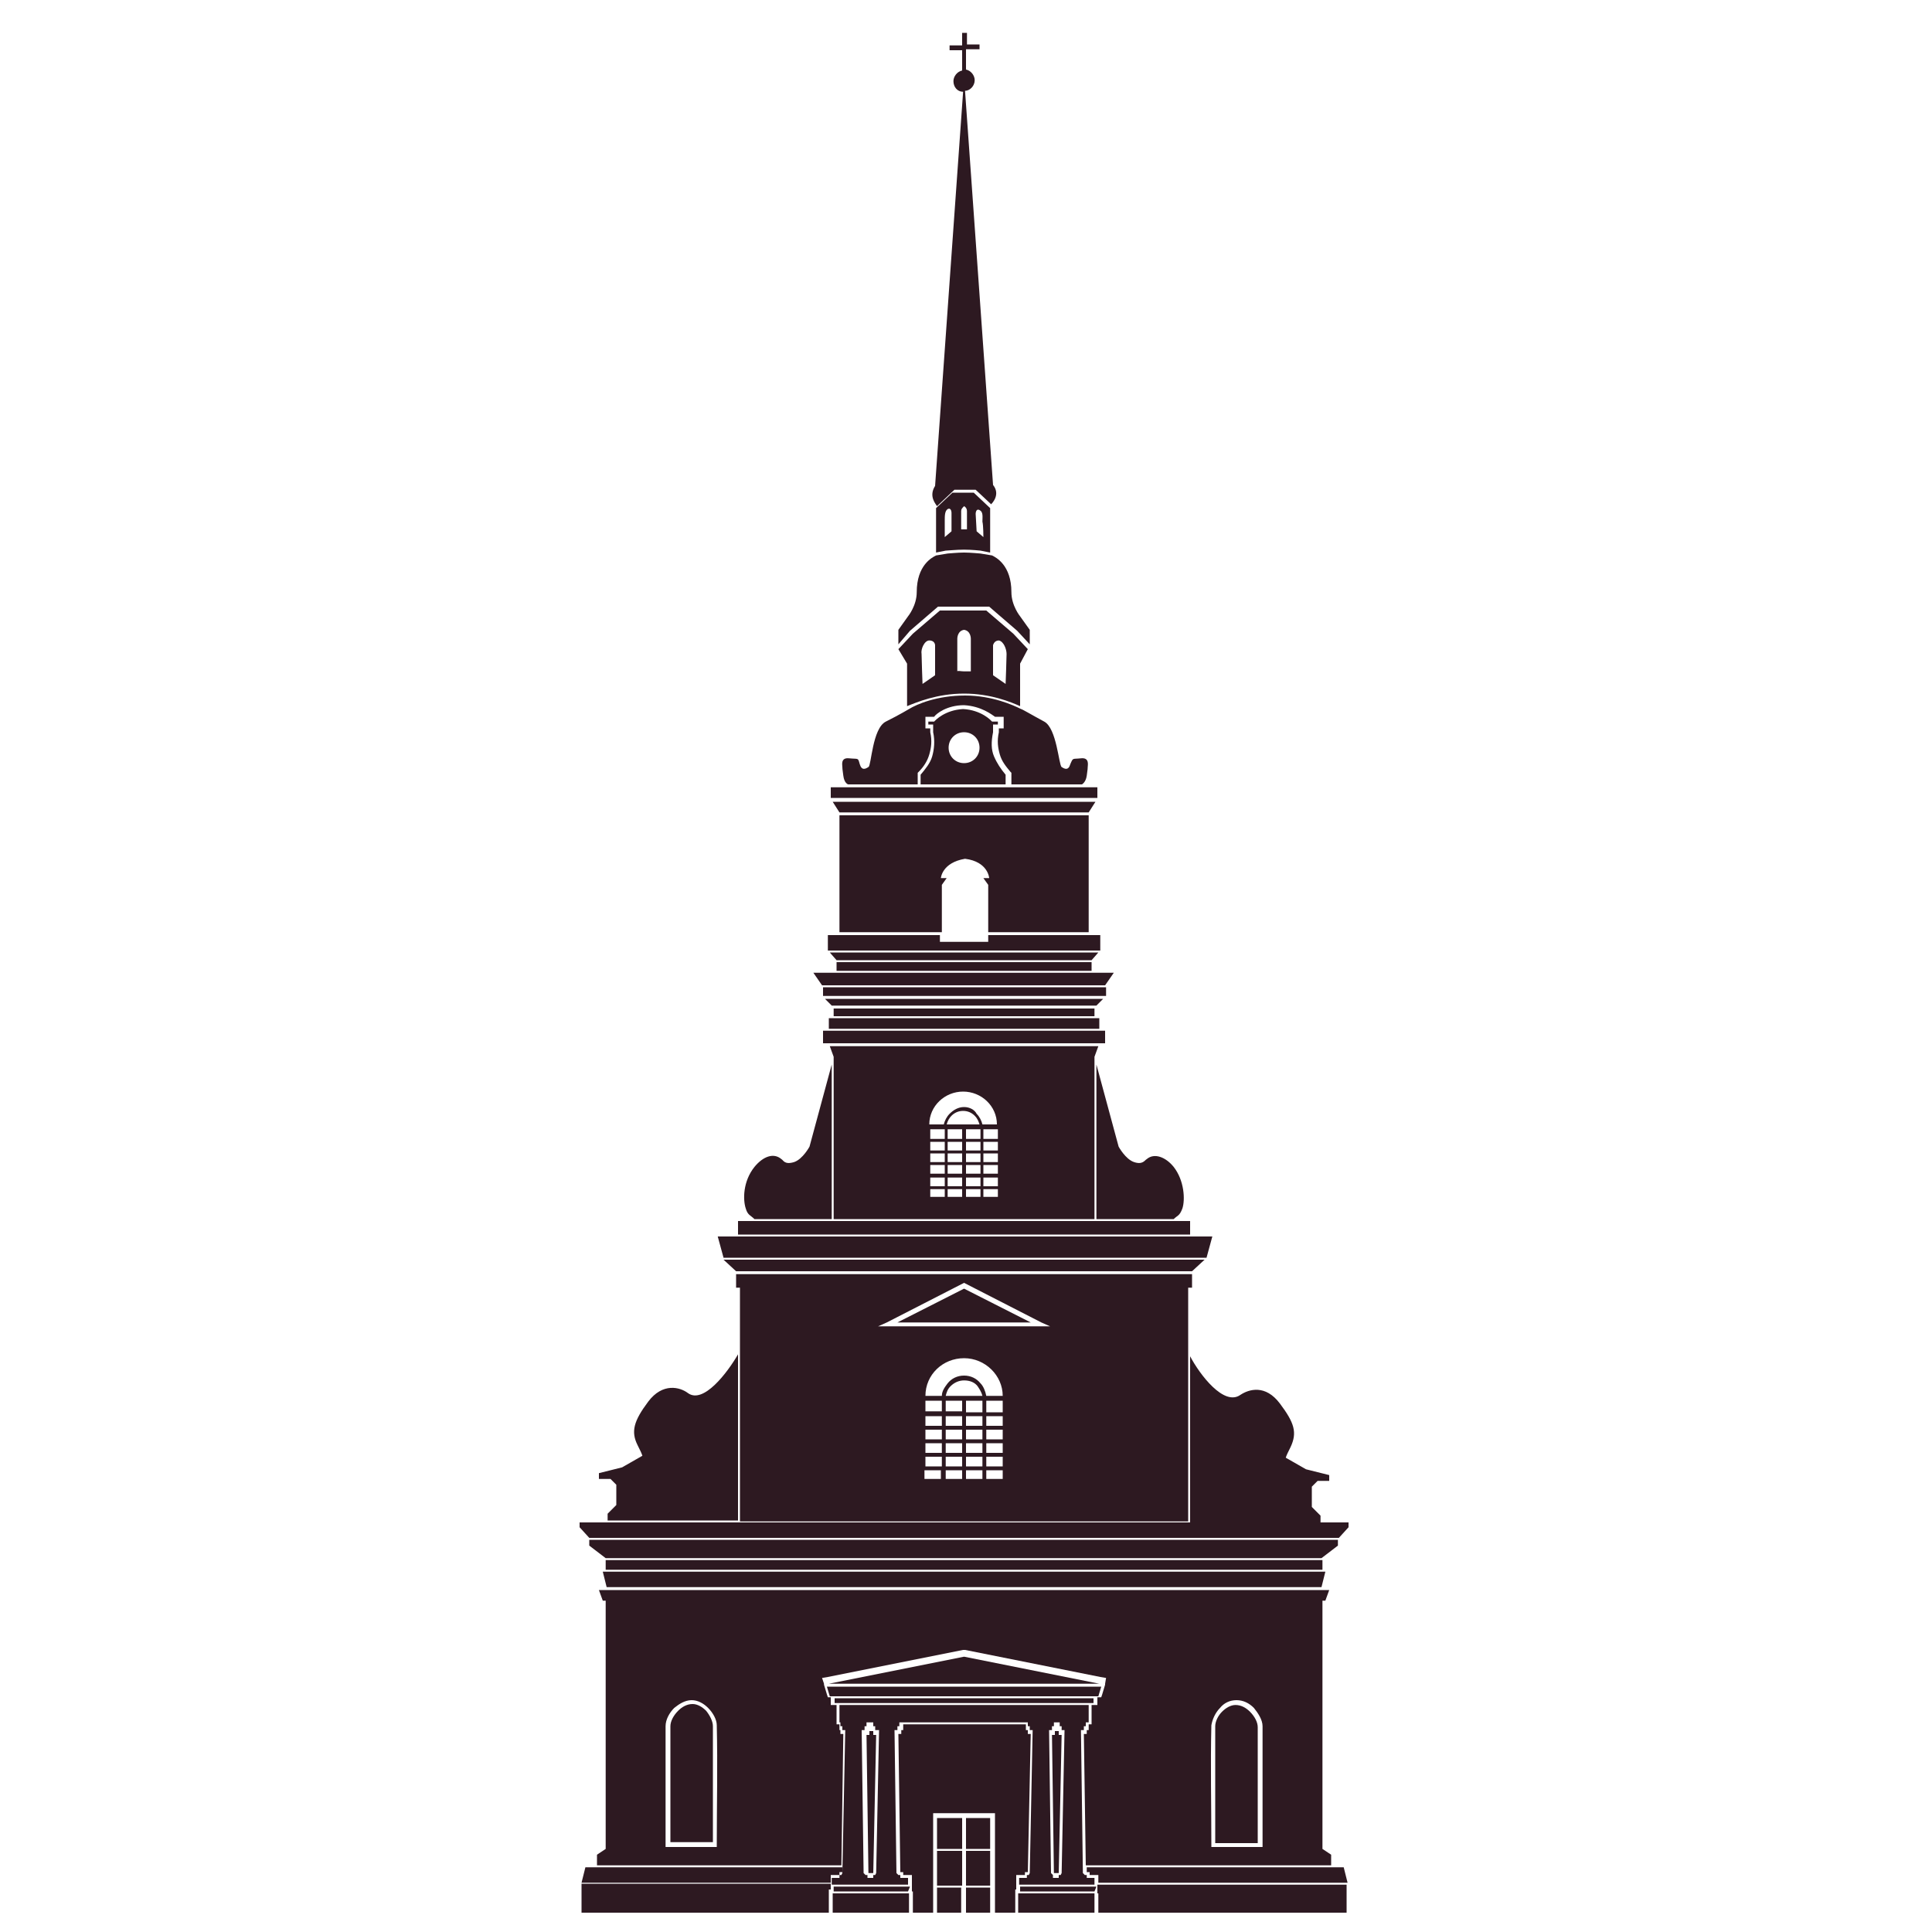 <?xml version="1.0" encoding="UTF-8"?> <!-- Generator: Adobe Illustrator 23.0.3, SVG Export Plug-In . SVG Version: 6.00 Build 0) --> <svg xmlns="http://www.w3.org/2000/svg" xmlns:xlink="http://www.w3.org/1999/xlink" id="Слой_1" x="0px" y="0px" viewBox="0 0 200 200" style="enable-background:new 0 0 200 200;" xml:space="preserve"> <style type="text/css"> .st0{fill-rule:evenodd;clip-rule:evenodd;fill:#2D1921;} </style> <g> <path class="st0" d="M109.7,179.2h-0.2h-0.1h-0.2v0v0.4h-0.3l0.2,14.3l0,0h0.2h0.1h0.2l0.3-14.3h-0.3V179.2L109.7,179.2 L109.7,179.2z M90.4,179.2h-0.2h-0.1H90v0v0.4h-0.3l0.2,14.3l0,0h0.2h0.1h0.2l0.3-14.3h-0.3V179.2L90.4,179.2L90.4,179.2z M60.2,198h25.6v-2v-0.4H86v-0.1v-0.2v-0.2v-0.1H60.2V198L60.2,198z M86,194.9v-0.4v-0.4h0.4h0.5v-0.3h0.3l0-0.5H61.8h-1.2 l-0.4,1.6H86L86,194.9z M87.1,193.1H61.8V192l0.9-0.6v-25.7h-0.3l-0.4-1.1h0.2h0.6h37h37h0.6h0.2l-0.4,1.1h-0.3v25.7l0.9,0.6v1.1 h-25.4l-0.2-13.6h0.3v-0.4v0h0.2v-0.4v-0.2h0.3v-0.4v-1.6h0.2h0.4v-0.4v-0.4h0.1h0.3l0.1-0.3l0.3-1l0-0.1l0.1-0.6l-0.6-0.1l-7-1.4 l-7-1.4l-0.1,0l-0.1,0l-7,1.4l-7,1.4l-0.6,0.1l0.2,0.6l0,0.1l0.3,1l0.1,0.3h0.3H86v0.4v0.4h0.4h0.2v1.6v0.4h0.3v0.2v0.4H87v0v0.4 h0.3L87.1,193.1L87.1,193.1z M112.5,193.3l0,0.5l0,0h0.3v0.3h0.5h0.4v0.4v0.4h25.8l-0.4-1.6h-1.2H112.5L112.5,193.3z M113.6,195.1 l0,0.9h0.1v2h25.7v-2.9H113.6L113.6,195.1z M94.5,198h2.1v-10.1v-0.2h0.2h6h0.2v0.2V198h2.1v-2v-0.4h0.1v-0.1v-0.2v-0.2V195v-0.5 v-0.4h0.4h0.5v-0.3h0.3l0.3-14.3h-0.3v-0.4v0h-0.2v-0.4v-0.2H93.5v0.2v0.4h-0.2v0v0.4H93l0.2,14.3l0,0h0.3v0.3H94h0.4v0.4v0.5 l0,0.8l0.1,0v0.2V198L94.5,198z M97,198v-2.6h2.5v2.6H97L97,198z M99.6,195.2v-3.6H97v3.6H99.6L99.6,195.2z M99.6,191.4v-3.2H97 v3.2H99.6L99.6,191.4z M100,198v-2.6h2.5v2.6H100L100,198z M102.5,195.2v-3.6H100v3.6H102.5L102.5,195.2z M102.5,191.4v-3.2H100 v3.2H102.5L102.5,191.4z M103.8,153.1h-1.7v-0.9h1.7V153.1L103.8,153.1z M102.1,151.8v-1h1.7v1H102.1L102.1,151.8z M102.1,150.4v-1 h1.7v1H102.1L102.1,150.4z M102.1,149v-1h1.7v1H102.1L102.1,149z M102.1,147.6v-1h1.7v1H102.1L102.1,147.6z M102.1,146.1V145h1.7 v1.2H102.1L102.1,146.1z M101.7,153.1H100v-0.9h1.7V153.1L101.7,153.1z M100,151.8v-1h1.7v1H100L100,151.8z M100,150.4v-1h1.7v1 H100L100,150.4z M100,149v-1h1.7v1H100L100,149z M100,147.6v-1h1.7v1H100L100,147.6z M100,146.1V145h1.7v1.2H100L100,146.1z M103.3,123.9h-1.5v-0.8h1.5V123.9L103.3,123.9z M101.8,122.8v-0.9h1.5v0.9H101.8L101.8,122.8z M101.8,121.5v-0.9h1.5v0.9H101.8 L101.8,121.5z M101.8,120.3v-0.9h1.5v0.9H101.8L101.8,120.3z M101.8,119.1v-0.9h1.5v0.9H101.8L101.8,119.1z M101.8,117.9v-1h1.5v1 H101.8L101.8,117.9z M101.5,123.9H100v-0.8h1.5V123.9L101.5,123.9z M100,122.8v-0.9h1.5v0.9H100L100,122.8z M100,121.5v-0.9h1.5 v0.9H100L100,121.5z M100,120.3v-0.9h1.5v0.9H100L100,120.3z M100,119.1v-0.9h1.5v0.9H100L100,119.1z M100,117.9v-1h1.5v1H100 L100,117.9z M125.8,178.7c0,4,0,8.1,0,12.1h4.4v-10.9h0c0-0.4,0-0.8,0-1.1c0-0.5-0.3-1.1-0.8-1.6c-0.4-0.4-0.9-0.7-1.5-0.7 c-0.5,0-1,0.3-1.4,0.7C126.1,177.6,125.8,178.2,125.8,178.7L125.8,178.7z M125.6,191.2h4.9h0.2l0-0.2c0-4.1,0-8.2,0-12.3 c0-0.7-0.5-1.4-0.9-1.9c-0.5-0.5-1.1-0.8-1.8-0.8c-0.7,0-1.3,0.3-1.7,0.8c-0.5,0.5-0.8,1.2-0.9,1.8c-0.1,4.2,0,8.2,0,12.4v0.2 H125.6L125.6,191.2z M99.8,162.7h37.1h0.3l-0.4,1.6h-37h-37l-0.4-1.6h0.3H99.8L99.8,162.7z M99.8,161.5h37.1v1H99.8H62.7v-1H99.8 L99.8,161.5z M99.8,159.4h38.7v0.6l-1.7,1.3H99.8H62.7l-1.7-1.3v-0.6H99.8L99.8,159.4z M99.8,157.6h36.9h1h1.9v0.5l-1,1.1H99.8H61 l-1-1.1v-0.5h1.9h1h13.5h0.2H99.8L99.8,157.6z M99.8,144.5h1.9c-0.1-0.4-0.3-0.7-0.5-1c-0.3-0.4-0.8-0.6-1.4-0.6h0h0 c-0.5,0-1,0.2-1.4,0.6c-0.3,0.3-0.4,0.6-0.5,1H99.8L99.8,144.5z M99.8,142.4L99.8,142.4c-0.7,0-1.3,0.3-1.7,0.8 c-0.3,0.4-0.6,0.8-0.6,1.3h-1.7v0c0-2.2,1.8-3.9,4-3.9h0h0c2.2,0,4,1.8,4,3.9v0h-1.7c-0.1-0.5-0.3-1-0.6-1.3 C101.1,142.7,100.5,142.4,99.8,142.4L99.8,142.4L99.8,142.4z M99.8,137.3h7.9h1l-0.9-0.4l-8-4.1l-8,4.1l-0.9,0.4h1H99.8L99.8,137.3 z M99.8,131.9H76.2v1.4h0.4v1.1v5.7v17.4h23.2H123V140v-6.1v-0.6h0.4v-1.4H99.8L99.8,131.9z M123.2,140.4c1,1.9,3.5,5.2,5.2,4 c0.9-0.6,2.6-1.1,4.1,0.9c1.5,2,1.8,3,1.1,4.5c-0.3,0.6-0.4,0.8-0.5,1.1l2.1,1.2l2.4,0.6v0.6h-1.2l-0.6,0.6v2.1l0.9,0.9v0.7h-13.5 V140.4L123.2,140.4z M76.4,157.4H62.9v-0.7l0.9-0.9v-2.1l-0.6-0.6h-1.2v-0.6l2.4-0.6l2.1-1.2c-0.1-0.3-0.2-0.5-0.5-1.1 c-0.7-1.4-0.4-2.5,1.1-4.5c1.5-2,3.3-1.5,4.1-0.9c1.6,1.2,4.1-2.1,5.2-4V157.4L76.4,157.4z M99.8,133.4l6.9,3.5h-6.9h-6.9 L99.8,133.4L99.8,133.4z M99.8,130.4h24.9l-1.3,1.2H99.8H76.2l-1.3-1.2H99.8L99.8,130.4z M99.8,128h23.4h1.4h0.9l-0.6,2.2h-25h-25 l-0.6-2.2h0.9h1.4H99.8L99.8,128z M99.8,126.4h21.5h1.2h0.7v1.4H99.8H76.4v-1.4h0.7h1.2H99.8L99.8,126.4z M99.8,116.4h1.6 c-0.1-0.3-0.2-0.6-0.5-0.9c-0.3-0.3-0.7-0.5-1.2-0.5h0h0c-0.5,0-0.9,0.2-1.2,0.5c-0.2,0.2-0.4,0.5-0.5,0.9H99.8L99.8,116.4z M99.8,114.6L99.8,114.6c-0.6,0-1.1,0.3-1.5,0.7c-0.3,0.3-0.5,0.7-0.6,1.1h-1.5v0c0-1.9,1.6-3.4,3.5-3.4h0h0c1.9,0,3.5,1.5,3.5,3.4 v0h-1.5c-0.1-0.4-0.3-0.8-0.6-1.1C100.9,114.9,100.4,114.6,99.8,114.6L99.8,114.6L99.8,114.6z M99.8,108.3H85.9l0.4,1.1v16.8h13.5 h13.5v-16.8l0.4-1.1H99.8L99.8,108.3z M86.1,126.2h-8c-0.4-0.4-0.7-0.4-0.9-1.1c-0.3-0.9-0.3-2.8,0.9-4.3c0.9-1.1,2-1.5,2.8-0.8 c0.2,0.1,0.3,0.6,1.3,0.3c0.9-0.3,1.6-1.6,1.6-1.6l2.3-8.5V126.2L86.1,126.2z M113.5,110.2l2.3,8.5c0,0,0.7,1.3,1.6,1.6 c0.9,0.3,1.1-0.2,1.3-0.3c0.8-0.7,2-0.2,2.8,0.8c1.1,1.4,1.2,3.4,0.9,4.3c-0.3,0.8-0.5,0.7-0.9,1.1h-8V110.2L113.5,110.2z M99.8,106.7h14h0.6v1.3h-0.3h-0.3h-14h-14h-0.3h-0.3v-1.3h0.6H99.8L99.8,106.7z M99.8,105.4h13.5h0.4h0.1v1.1h-14h-14v-1.1h0.1 h0.4H99.8L99.8,105.4z M99.8,104.4h13.5v0.8H99.8H86.3v-0.8H99.8L99.8,104.4z M99.8,103.4h14.4l-0.7,0.7H99.8H86.1l-0.7-0.7H99.8 L99.8,103.4z M99.8,102.2h14.7v0.9l0,0H99.8H85.2l0,0v-0.9H99.8L99.8,102.2z M99.8,100.7H113h0.9h1.4l-0.9,1.3H99.8H85.1l-0.9-1.3 h1.4h0.9H99.8L99.8,100.7z M99.8,99.6H113v0.9H99.8H86.6v-0.9H99.8L99.8,99.6z M99.8,98.6h13.9l-0.7,0.8v0H99.8H86.6v0l-0.7-0.8 H99.8L99.8,98.6z M99.8,97.5h2.5v-0.7h10.4h1.2v1.6H99.8H85.7v-1.6h1.2h10.4v0.7H99.8L99.8,97.5z M102.3,96.5v-4.9l-0.5-0.7h0.6 c0,0-0.1-1.7-2.5-2c-2.4,0.4-2.5,2-2.5,2h0.6l-0.5,0.7v4.9H86.9V84.4h12.9h12.9v12.1H102.3L102.3,96.5z M99.8,83h13.6l-0.7,1.1 H99.8H86.9L86.2,83H99.8L99.8,83z M99.8,81.5h13.8v1.1H99.8H86v-1.1H99.8L99.8,81.5z M95.7,153.1v-0.9h1.7v0.9H95.7L95.7,153.1z M97.5,151.8h-1.7v-1h1.7V151.8L97.5,151.8z M97.5,150.4h-1.7v-1h1.7V150.4L97.5,150.4z M97.5,149h-1.7v-1h1.7V149L97.5,149z M97.5,147.6h-1.7v-1h1.7V147.6L97.5,147.6z M97.5,146.1h-1.7V145h1.7V146.1L97.5,146.1z M97.9,153.1v-0.9h1.7v0.9H97.9L97.9,153.1 z M99.6,151.8h-1.7v-1h1.7V151.8L99.6,151.8z M99.6,150.4h-1.7v-1h1.7V150.4L99.6,150.4z M99.6,149h-1.7v-1h1.7V149L99.6,149z M99.6,147.6h-1.7v-1h1.7V147.6L99.6,147.6z M99.6,146.1h-1.7V145h1.7V146.1L99.6,146.1z M96.3,123.9v-0.8h1.5v0.8H96.3L96.3,123.9 z M97.8,122.8h-1.5v-0.9h1.5V122.8L97.8,122.8z M97.8,121.5h-1.5v-0.9h1.5V121.5L97.8,121.5z M97.8,120.3h-1.5v-0.9h1.5V120.3 L97.8,120.3z M97.8,119.1h-1.5v-0.9h1.5V119.1L97.8,119.1z M97.8,117.9h-1.5v-1h1.5V117.9L97.8,117.9z M98.1,123.9v-0.8h1.5v0.8 H98.1L98.1,123.9z M99.6,122.8h-1.5v-0.9h1.5V122.8L99.6,122.8z M99.6,121.5h-1.5v-0.9h1.5V121.5L99.6,121.5z M99.6,120.3h-1.5 v-0.9h1.5V120.3L99.6,120.3z M99.6,119.1h-1.5v-0.9h1.5V119.1L99.6,119.1z M99.6,117.9h-1.5v-1h1.5V117.9L99.6,117.9z M73.8,178.7 c0-0.5-0.3-1.1-0.7-1.6c-0.4-0.4-0.9-0.7-1.4-0.7c-0.6,0-1.1,0.3-1.5,0.7c-0.5,0.5-0.8,1.1-0.8,1.6c0,0.4,0,0.8,0,1.1h0v10.9h4.4 C73.8,186.7,73.8,182.7,73.8,178.7L73.8,178.7z M74,191.2h0.2V191c0-4.2,0.1-8.2,0-12.4c0-0.6-0.4-1.3-0.9-1.8 c-0.5-0.5-1.1-0.8-1.7-0.8c-0.7,0-1.3,0.4-1.8,0.8c-0.5,0.5-0.9,1.2-0.9,1.9c0,4.1,0,8.2,0,12.3v0.2h0.2H74z"></path> <path class="st0" d="M94,195.8l0.2-0.5H94h-7.7v0.5H94L94,195.8z M99.8,171.5l7,1.4l7,1.4h-14h-14l7-1.4L99.8,171.5L99.8,171.5z M113.3,195.8l0.2-0.5h-0.2h-7.7v0.5H113.3L113.3,195.8z M105.4,196h7.9v2h-7.9V196L105.4,196z M113.3,195.1v-0.7h-0.8v-0.3h-0.2 l-0.2-0.2l-0.2-14.8h0.3v-0.4h0.2v-0.4h-2.7v0.4h0.2v0.4h0.3l-0.3,14.8l-0.1,0.2h-0.2v0.3h-0.6v-0.3H109l-0.2-0.2l-0.2-14.8h0.3 v-0.4h0.2v-0.4h-2.7v0.4h0.2v0.4h0.3l-0.3,14.8l-0.1,0.2h-0.2v0.3h-0.8v0.7H113.3L113.3,195.1z M86.2,196h7.9v2h-7.9V196L86.2,196z M94,195.1v-0.7h-0.8v-0.3h-0.2l-0.2-0.2l-0.2-14.8h0.3v-0.4h0.2v-0.4h-2.7v0.4h0.2v0.4H91l-0.3,14.8l-0.1,0.2h-0.2v0.3h-0.6v-0.3 h-0.2l-0.2-0.2l-0.2-14.8h0.3v-0.4h0.2v-0.4h-2.7v0.4h0.2v0.4h0.3l-0.3,14.8l-0.1,0.2h-0.2v0.3h-0.8v0.7H94L94,195.1z M112.7,178.3 v-1.8H86.9v1.8H112.7L112.7,178.3z M112.7,176.3h0.5v-0.5H86.4v0.5h0.5H112.7L112.7,176.3z M113.2,175.6h0.5l0.3-1H85.6l0.3,1h0.4 H113.2z"></path> <path class="st0" d="M96.8,50.3l2.9-40.8c-0.6,0-1-0.5-1-1.1c0-0.5,0.4-1,0.9-1.1V5.2h-1.3V4.7h1.3V3.4h0.5v1.2h1.3v0.5H100v2.1 c0.5,0.1,0.9,0.6,0.9,1.1c0,0.6-0.5,1.1-1,1.1l2.9,40.8c0.8,1-0.1,1.9-0.2,2l-1.6-1.5l0,0h0h-1.1h-1.1h0l0,0L97,52.4 C96.9,52.2,96.1,51.4,96.8,50.3L96.8,50.3z M99.8,75.8c0.9,0,1.6,0.7,1.6,1.6c0,0.9-0.7,1.6-1.6,1.6c-0.9,0-1.6-0.7-1.6-1.6 C98.2,76.5,98.9,75.8,99.8,75.8L99.8,75.8z M101.8,55.6l-0.7-0.6l-0.1-1.8c0,0,0-0.6,0.4-0.4c0.4,0.2,0.3,0.7,0.3,1.2 C101.8,54.4,101.8,55.6,101.8,55.6L101.8,55.6z M99.8,52.4c0.2,0.1,0.3,0.3,0.3,0.5l0,1.9h-0.3h-0.3l0-1.9 C99.5,52.7,99.6,52.6,99.8,52.4L99.8,52.4z M99.8,56.9c0.8,0,1.7,0.1,1.7,0.1l0,0l0,0l1,0.2c0-0.7,0-3.6,0-4.6l-1.7-1.6h-1.1h-1.1 l-1.7,1.6c0,1,0,3.9,0,4.6l1-0.2l0,0l0,0C98.1,57,99,56.9,99.8,56.9L99.8,56.9z M99.8,62.8h-2.5h-0.1l-0.1,0l-2.9,2.5l0,0l0,0 L93,66.7v-1.5l1-1.4c0,0,0.9-1.1,0.9-2.5c0-2.8,1.6-3.6,2-3.8l1.2-0.2c0.1,0,1-0.1,1.7-0.1c0.7,0,1.6,0.1,1.7,0.1l1.2,0.2 c0.4,0.2,2,1,2,3.8c0,1.4,0.9,2.5,0.9,2.5l1,1.4v1.5l-1.3-1.4l0,0l0,0l-2.9-2.5l-0.1,0h-0.1H99.8L99.8,62.8z M104.1,70.8 c0,0,0.1-2.6,0.1-3.1c0-0.5-0.3-1.3-0.8-1.4c-0.5,0-0.6,0.5-0.6,0.5l0,3.1L104.1,70.8L104.1,70.8z M99.8,65.2 c-0.7,0.1-0.7,0.9-0.7,0.9s0,3.5,0,3.4c0-0.1,0.4,0,0.7,0c0.3,0,0.7,0,0.7,0c0,0.1,0-3.4,0-3.4S100.5,65.3,99.8,65.2L99.8,65.2z M99.8,71.8c2.8,0,4.9,0.9,5.8,1.3v-4.4l0.8-1.5l-1.5-1.6l-2.8-2.4h-2.4h-2.4l-2.8,2.4l-1.5,1.6l0.9,1.5v4.4 C94.9,72.7,97,71.8,99.8,71.8L99.8,71.8z M99.8,73c1.8,0.1,2.9,1,3.2,1.2h0.7h0.2v0.2v0.8v0.2h-0.2h-0.3v0.4v0l0,0 c-0.2,0.9-0.1,1.6,0.1,2.3c0.2,0.7,0.6,1.2,1.1,1.8l0.1,0.1v0.1v1.1h7.3c0,0,0.4-0.2,0.5-0.9c0.1-0.8,0.1-0.7,0.1-0.9 c0-0.2,0.2-1-0.7-0.9c-0.9,0.1-0.8-0.1-1.1,0.6c-0.2,0.7-0.6,0.5-0.9,0.3c-0.3-0.2-0.5-4-1.8-4.7c-1.3-0.7-2.3-1.3-2.4-1.3 c-0.8-0.4-3-1.4-5.8-1.4c-2.9,0-5,0.9-5.8,1.4c0,0-1,0.6-2.4,1.3c-1.4,0.7-1.5,4.6-1.8,4.7c-0.3,0.2-0.7,0.4-0.9-0.3 c-0.2-0.7-0.1-0.5-1.1-0.6c-0.9-0.1-0.7,0.7-0.7,0.9c0,0.2,0,0.1,0.1,0.9c0.1,0.8,0.5,0.9,0.5,0.9H95v-1.1V80l0.1-0.1 c0.5-0.5,0.9-1.1,1.1-1.8c0.2-0.7,0.3-1.4,0.1-2.3l0,0v0v-0.4h-0.3h-0.2v-0.2v-0.8v-0.2h0.2h0.7C96.9,73.9,98,73,99.8,73L99.8,73z M99.8,81.2h4.3v-1c-0.5-0.6-0.9-1.2-1.2-1.9c-0.3-0.7-0.3-1.5-0.1-2.5v-0.6V75h0.2h0.3v-0.3h-0.5h-0.1l-0.1-0.1c0,0-1-1.1-2.9-1.2 c-1.9,0.1-2.9,1.2-2.9,1.2l-0.1,0.1h-0.1h-0.5V75h0.3h0.2v0.2v0.6c0.2,0.9,0.1,1.8-0.1,2.5c-0.2,0.7-0.7,1.3-1.2,1.9v1H99.8 L99.8,81.2z M97.8,55.6c0,0,0-1.3,0-1.7c0-0.5,0-1,0.3-1.2c0.4-0.2,0.4,0.4,0.4,0.4L98.5,55L97.8,55.6L97.8,55.6z M95.5,70.8 l1.3-0.9l0-3.1c0,0,0-0.5-0.6-0.5c-0.5,0-0.9,0.9-0.8,1.4C95.4,68.2,95.5,70.8,95.5,70.8z"></path> </g> </svg> 